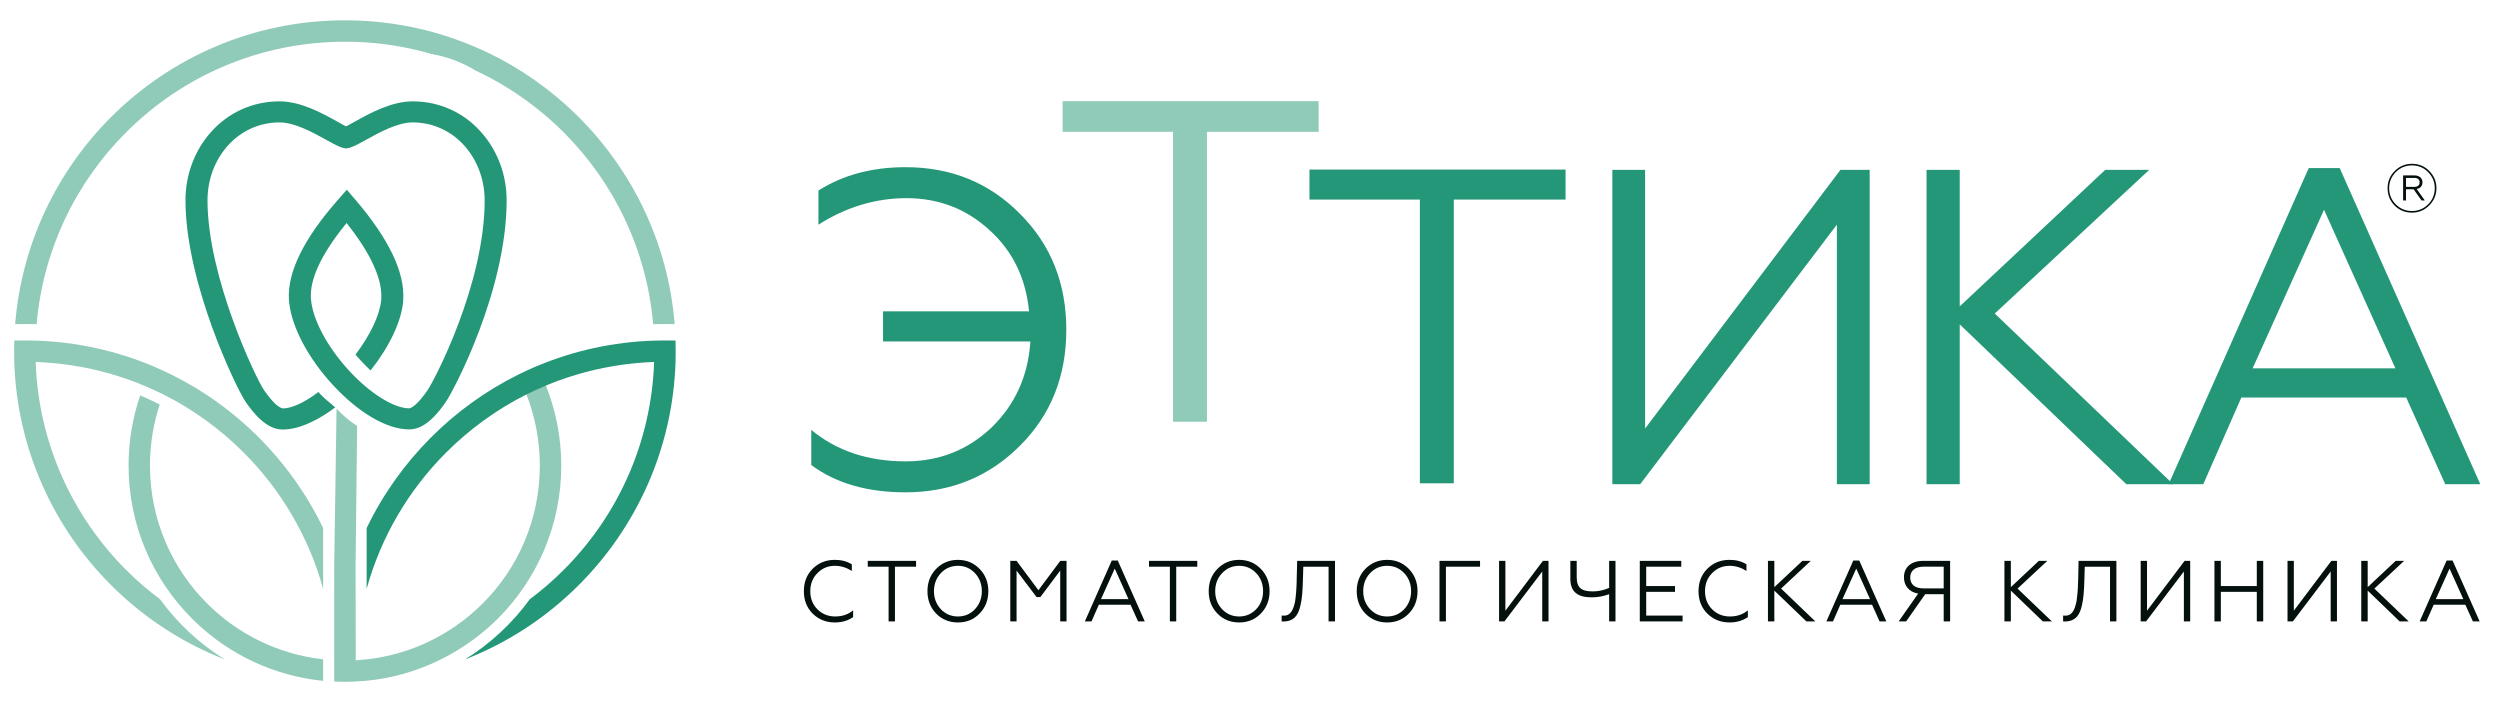 <?xml version="1.0" encoding="UTF-8"?> <!-- Creator: CorelDRAW 2019 (64-Bit) --> <svg xmlns="http://www.w3.org/2000/svg" xmlns:xlink="http://www.w3.org/1999/xlink" xml:space="preserve" width="673px" height="189px" style="shape-rendering:geometricPrecision; text-rendering:geometricPrecision; image-rendering:optimizeQuality; fill-rule:evenodd; clip-rule:evenodd" viewBox="0 0 673 188.91"> <defs> <style type="text/css"> <![CDATA[ .fil0 {fill:#03100D} .fil1 {fill:#249778} .fil2 {fill:#90CAB9} ]]> </style> </defs> <g id="Слой_x0020_1">  <path class="fil0" d="M218.77 165.14c-1.58,-1.58 -2.37,-3.61 -2.37,-6.04 0,-2.45 0.79,-4.46 2.37,-6.04 1.61,-1.6 3.58,-2.39 5.97,-2.39 1.77,0 3.28,0.4 4.57,1.21l0 1.77c-1.42,-0.9 -2.93,-1.38 -4.53,-1.38 -1.9,0 -3.45,0.66 -4.73,1.97 -1.28,1.27 -1.92,2.91 -1.92,4.86 0,1.97 0.64,3.59 1.92,4.88 1.28,1.27 2.89,1.93 4.76,1.93 1.88,0 3.5,-0.53 4.85,-1.64l0 1.81c-1.33,0.94 -2.97,1.44 -4.92,1.44 -2.39,0 -4.36,-0.8 -5.97,-2.38z"></path> <polygon class="fil0" points="239.21,167.24 239.21,152.51 233.6,152.51 233.6,150.94 246.61,150.94 246.61,152.51 240.92,152.51 240.92,167.24 "></polygon> <path class="fil0" d="M257.87 150.67c2.35,0 4.29,0.83 5.83,2.43 1.57,1.6 2.36,3.61 2.36,6 0,2.39 -0.79,4.42 -2.36,6.02 -1.54,1.6 -3.48,2.4 -5.83,2.4 -2.34,0 -4.31,-0.8 -5.86,-2.4 -1.57,-1.6 -2.34,-3.63 -2.34,-6.02 0,-2.39 0.77,-4.4 2.34,-6 1.55,-1.6 3.52,-2.43 5.86,-2.43zm0 15.24c1.82,0 3.35,-0.66 4.58,-1.95 1.23,-1.31 1.86,-2.94 1.86,-4.86 0,-1.93 -0.63,-3.57 -1.86,-4.86 -1.23,-1.31 -2.76,-1.97 -4.58,-1.97 -1.81,0 -3.36,0.66 -4.59,1.97 -1.21,1.29 -1.86,2.93 -1.86,4.86 0,1.92 0.65,3.55 1.86,4.86 1.23,1.29 2.78,1.95 4.59,1.95z"></path> <polygon class="fil0" points="271.97,167.24 271.97,150.94 273.66,150.94 279.54,158.84 285.43,150.94 287.11,150.94 287.11,167.24 285.41,167.24 285.41,153.56 280.07,160.68 279.04,160.68 273.66,153.56 273.66,167.24 "></polygon> <path class="fil0" d="M292.04 167.24l7.25 -16.39 1.61 0 7.27 16.39 -1.8 0 -2.03 -4.49 -8.54 0 -1.97 4.49 -1.79 0zm4.35 -6l7.4 0 -3.7 -8.22 -3.7 8.22z"></path> <polygon class="fil0" points="314.93,167.24 314.93,152.51 309.31,152.51 309.31,150.94 322.31,150.94 322.31,152.51 316.64,152.51 316.64,167.24 "></polygon> <path class="fil0" d="M333.58 150.67c2.34,0 4.27,0.83 5.84,2.43 1.56,1.6 2.35,3.61 2.35,6 0,2.39 -0.79,4.42 -2.35,6.02 -1.57,1.6 -3.5,2.4 -5.84,2.4 -2.36,0 -4.31,-0.8 -5.85,-2.4 -1.57,-1.6 -2.35,-3.63 -2.35,-6.02 0,-2.39 0.78,-4.4 2.35,-6 1.54,-1.6 3.49,-2.43 5.85,-2.43zm0 15.24c1.8,0 3.35,-0.66 4.58,-1.95 1.24,-1.31 1.86,-2.94 1.86,-4.86 0,-1.93 -0.62,-3.57 -1.86,-4.86 -1.23,-1.31 -2.78,-1.97 -4.58,-1.97 -1.82,0 -3.35,0.66 -4.58,1.97 -1.24,1.29 -1.87,2.93 -1.87,4.86 0,1.92 0.63,3.55 1.87,4.86 1.23,1.29 2.76,1.95 4.58,1.95z"></path> <path class="fil0" d="M345.02 165.66c0.12,0.01 0.35,0.03 0.66,0.03 1.49,0 2.24,-1.14 2.74,-2.91 0.17,-0.55 0.29,-1.25 0.37,-2.08 0.09,-0.86 0.17,-1.67 0.2,-2.46 0.06,-0.8 0.08,-1.75 0.09,-2.84l0.12 -4.46 10.18 0 0 16.3 -1.73 0 0 -14.73 -6.8 0 -0.11 3.72c-0.09,3 -0.22,4.95 -0.7,6.88 -0.64,2.78 -1.93,4.05 -4.36,4.15 -0.31,0 -0.54,0 -0.66,-0.02l0 -1.58z"></path> <path class="fil0" d="M373.43 150.67c2.33,0 4.27,0.83 5.83,2.43 1.55,1.6 2.34,3.61 2.34,6 0,2.39 -0.79,4.42 -2.34,6.02 -1.56,1.6 -3.5,2.4 -5.83,2.4 -2.36,0 -4.31,-0.8 -5.88,-2.4 -1.54,-1.6 -2.32,-3.63 -2.32,-6.02 0,-2.39 0.78,-4.4 2.32,-6 1.57,-1.6 3.52,-2.43 5.88,-2.43zm0 15.24c1.8,0 3.35,-0.66 4.58,-1.95 1.22,-1.31 1.86,-2.94 1.86,-4.86 0,-1.93 -0.64,-3.57 -1.86,-4.86 -1.23,-1.31 -2.78,-1.97 -4.58,-1.97 -1.83,0 -3.35,0.66 -4.59,1.97 -1.23,1.29 -1.86,2.93 -1.86,4.86 0,1.92 0.63,3.55 1.86,4.86 1.24,1.29 2.76,1.95 4.59,1.95z"></path> <polygon class="fil0" points="387.51,167.24 387.51,150.94 398.43,150.94 398.43,152.51 389.24,152.51 389.24,167.24 "></polygon> <polygon class="fil0" points="403.55,167.24 403.55,150.94 405.25,150.94 405.25,164.35 415.35,150.94 416.86,150.94 416.86,167.24 415.17,167.24 415.17,153.8 404.99,167.24 "></polygon> <path class="fil0" d="M433.18 167.24l0 -7.33c-1.53,0.57 -3.12,0.85 -4.75,0.85 -3.7,0 -5.69,-1.46 -5.69,-4.99l0 -4.83 1.71 0 0 4.39c0,2.85 1.27,3.83 4.35,3.83 1.47,0 2.94,-0.32 4.38,-0.94l0 -7.28 1.71 0 0 16.3 -1.71 0z"></path> <polygon class="fil0" points="441.43,167.24 441.43,150.94 452.6,150.94 452.6,152.51 443.16,152.51 443.16,157.72 450.91,157.72 450.91,159.28 443.16,159.28 443.16,165.67 452.95,165.67 452.95,167.24 "></polygon> <path class="fil0" d="M459.62 165.14c-1.59,-1.58 -2.38,-3.61 -2.38,-6.04 0,-2.45 0.79,-4.46 2.38,-6.04 1.6,-1.6 3.59,-2.39 5.98,-2.39 1.77,0 3.28,0.4 4.55,1.21l0 1.77c-1.42,-0.9 -2.93,-1.38 -4.53,-1.38 -1.88,0 -3.44,0.66 -4.71,1.97 -1.29,1.27 -1.92,2.91 -1.92,4.86 0,1.97 0.63,3.59 1.92,4.88 1.27,1.27 2.87,1.93 4.76,1.93 1.89,0 3.49,-0.53 4.85,-1.64l0 1.81c-1.35,0.94 -2.96,1.44 -4.92,1.44 -2.39,0 -4.38,-0.8 -5.98,-2.38z"></path> <polygon class="fil0" points="477.65,150.94 477.65,158.01 485.2,150.94 487.46,150.94 479.47,158.4 488.69,167.24 486.28,167.24 477.65,158.95 477.65,167.24 475.93,167.24 475.93,150.94 "></polygon> <path class="fil0" d="M491.66 167.24l7.25 -16.39 1.6 0 7.28 16.39 -1.81 0 -2.02 -4.49 -8.55 0 -1.97 4.49 -1.78 0zm4.34 -6l7.41 0 -3.71 -8.22 -3.7 8.22z"></path> <path class="fil0" d="M511.12 167.24l5.25 -7.49c-2.43,-0.41 -3.83,-2.09 -3.83,-4.39 0,-2.67 1.93,-4.42 5.12,-4.42l7.31 0 0 16.3 -1.73 0 0 -7.33 -4.98 0 -5.13 7.33 -2.01 0zm12.12 -8.89l0 -5.84 -5.47 0c-2.23,0 -3.54,1.07 -3.54,2.93 0,1.86 1.31,2.91 3.54,2.91l5.47 0z"></path> <polygon class="fil0" points="541.32,150.94 541.32,158.01 548.85,150.94 551.13,150.94 543.12,158.4 552.36,167.24 549.93,167.24 541.32,158.95 541.32,167.24 539.59,167.24 539.59,150.94 "></polygon> <path class="fil0" d="M555.39 165.66c0.11,0.01 0.35,0.03 0.64,0.03 1.49,0 2.27,-1.14 2.74,-2.91 0.17,-0.55 0.32,-1.25 0.37,-2.08 0.11,-0.86 0.17,-1.67 0.22,-2.46 0.04,-0.8 0.08,-1.75 0.1,-2.84l0.09 -4.46 10.18 0 0 16.3 -1.71 0 0 -14.73 -6.8 0 -0.11 3.72c-0.09,3 -0.24,4.95 -0.7,6.88 -0.66,2.78 -1.93,4.05 -4.38,4.15 -0.29,0 -0.53,0 -0.64,-0.02l0 -1.58z"></path> <polygon class="fil0" points="576.27,167.24 576.27,150.94 577.98,150.94 577.98,164.35 588.09,150.94 589.6,150.94 589.6,167.24 587.9,167.24 587.9,153.8 577.72,167.24 "></polygon> <polygon class="fil0" points="596.13,167.24 596.13,150.94 597.85,150.94 597.85,157.72 607.53,157.72 607.53,150.94 609.26,150.94 609.26,167.24 607.53,167.24 607.53,159.28 597.85,159.28 597.85,167.24 "></polygon> <polygon class="fil0" points="615.8,167.24 615.8,150.94 617.5,150.94 617.5,164.35 627.6,150.94 629.11,150.94 629.11,167.24 627.42,167.24 627.42,153.8 617.24,167.24 "></polygon> <polygon class="fil0" points="637.38,150.94 637.38,158.01 644.91,150.94 647.19,150.94 639.18,158.4 648.42,167.24 645.99,167.24 637.38,158.95 637.38,167.24 635.65,167.24 635.65,150.94 "></polygon> <path class="fil0" d="M651.37 167.24l7.26 -16.39 1.6 0 7.29 16.39 -1.82 0 -2.03 -4.49 -8.52 0 -1.99 4.49 -1.79 0zm4.35 -6l7.4 0 -3.7 -8.22 -3.7 8.22z"></path> <polygon class="fil1" points="527.56,45.68 527.56,82.43 566.73,45.68 578.57,45.68 536.99,84.36 585,130.3 572.4,130.3 527.56,87.27 527.56,130.3 518.62,130.3 518.62,45.68 "></polygon> <polygon class="fil1" points="434.04,130.3 434.04,45.68 442.86,45.68 442.86,115.31 495.45,45.68 503.32,45.68 503.32,130.3 494.49,130.3 494.49,60.42 441.54,130.3 "></polygon> <polygon class="fil1" points="382.23,130.06 382.23,53.68 352.51,53.68 352.51,45.6 421.45,45.6 421.45,53.68 391.36,53.68 391.36,130.06 "></polygon> <path class="fil1" d="M583.8 130.3l37.71 -85.1 8.34 0 37.84 85.1 -9.43 0 -10.51 -23.33 -44.38 0 -10.25 23.33 -9.32 0zm22.61 -31.19l38.43 0 -19.21 -42.68 -19.22 42.68z"></path> <path class="fil1" d="M218.39 125.13l0 -9.45c6.88,5.69 15.34,8.47 25.39,8.47 9.06,0 16.68,-3.02 23.09,-9.06 6.39,-6.17 9.91,-13.92 10.51,-23.22l-39.66 0 0 -8.1 39.3 0c-0.85,-8.82 -4.35,-16.2 -10.65,-21.87 -6.17,-5.69 -13.66,-8.6 -22.35,-8.6 -8.34,0 -16.33,2.43 -23.7,7.14l0 -9.19c6.65,-4.23 14.51,-6.29 23.46,-6.29 12.32,0 22.59,4.23 30.82,12.57 8.34,8.34 12.45,18.75 12.45,31.2 0,12.44 -4.11,22.85 -12.45,31.19 -8.34,8.36 -18.63,12.57 -30.82,12.57 -10.29,0 -18.74,-2.41 -25.39,-7.36z"></path> <path class="fil0" d="M644.63 55.29c-1.27,-1.29 -1.89,-2.84 -1.89,-4.68 0,-1.79 0.62,-3.33 1.91,-4.62 1.29,-1.29 2.84,-1.94 4.66,-1.94 1.82,0 3.37,0.63 4.64,1.92 1.29,1.29 1.94,2.84 1.94,4.66 0,1.8 -0.67,3.35 -1.96,4.64 -1.29,1.29 -2.83,1.93 -4.64,1.93 -1.84,0 -3.39,-0.64 -4.66,-1.91zm9.01 -0.32c1.2,-1.19 1.8,-2.65 1.8,-4.34 0,-1.7 -0.6,-3.15 -1.8,-4.35 -1.18,-1.19 -2.63,-1.8 -4.33,-1.8 -1.71,0 -3.17,0.61 -4.36,1.8 -1.18,1.2 -1.79,2.65 -1.79,4.35 0,1.69 0.61,3.15 1.79,4.34 1.18,1.18 2.63,1.79 4.34,1.79 1.72,0 3.17,-0.61 4.35,-1.79zm-6.72 -1.05l0 -6.74 3.07 0c1.33,0 2.14,0.78 2.14,1.86 0,0.94 -0.57,1.63 -1.57,1.79l2.2 3.09 -0.87 0 -2.16 -3.02 -2.04 0 0 3.02 -0.77 0zm0.77 -3.66l2.29 0c0.86,0 1.38,-0.46 1.38,-1.2 0,-0.79 -0.52,-1.21 -1.38,-1.21l-2.29 0 0 2.41z"></path> <polygon class="fil2" points="315.78,113.49 315.78,35.44 286.06,35.44 286.06,27.19 354.98,27.19 354.98,35.44 324.91,35.44 324.91,113.49 "></polygon> <g> <path class="fil2" d="M139.32 100.92c0.9,1.69 1.7,3.44 2.39,5.22 2.34,5.93 3.61,12.4 3.61,19.15 0,14.5 -5.87,27.62 -15.37,37.11 -8.84,8.85 -20.84,14.56 -34.18,15.3 0,0 0,0.02 0,0.03l-0.05 -25.42 0.42 -37.7c-1.84,-1.16 -3.7,-2.7 -5.54,-4.62l-0.63 42.32 0 31.1c1.9,0.11 3.82,0.11 5.71,0 13.74,-0.52 27.27,-6.38 37.31,-15.93 0.35,-0.33 0.7,-0.66 1.03,-1.01 10.55,-10.54 17.07,-25.1 17.07,-41.18 0,-7.6 -1.48,-14.87 -4.13,-21.54 -0.71,-1.79 -1.51,-3.53 -2.39,-5.25l-5.25 2.42zm0 0l0 0 0 0z"></path> </g> <path class="fil2" d="M43 108.85c-1.71,5.17 -2.63,10.7 -2.63,16.44 0,14.49 5.87,27.62 15.37,37.11 8.2,8.21 19.1,13.69 31.25,15.04l0 5.8c-13.24,-1.33 -25.17,-7.07 -34.28,-15.76 -0.35,-0.33 -0.7,-0.67 -1.04,-1.02 -10.55,-10.53 -17.06,-25.09 -17.06,-41.17 0,-6.61 1.1,-12.96 3.14,-18.89 1.64,0.7 3.24,1.46 4.83,2.25l0.42 0.2z"></path> <path class="fil2" d="M43.06 161.25c-3.23,-2.39 -6.28,-5.04 -9.12,-7.88 -14.41,-14.43 -23.58,-34.13 -24.34,-55.97 10.29,0.37 20.13,2.59 29.13,6.35 1.79,0.74 3.54,1.55 5.25,2.39 8.03,4.04 15.3,9.32 21.6,15.62 10.03,10.03 17.53,22.63 21.41,36.71l0 -16.35c-4.38,-9.11 -10.27,-17.36 -17.34,-24.43 -6.78,-6.78 -14.62,-12.47 -23.28,-16.78 -1.71,-0.86 -3.46,-1.65 -5.25,-2.41 -9.74,-4.09 -20.38,-6.5 -31.52,-6.85 -0.97,-0.03 -1.95,-0.05 -2.93,-0.05 -0.95,0 -1.89,0.02 -2.83,0.03 -0.04,0.96 -0.04,1.9 -0.04,2.84 0,0.98 0,1.95 0.04,2.93 0.75,23.42 10.57,44.58 26.03,60.04 8.66,8.66 19.06,15.53 30.66,20.04 -6.83,-4.22 -12.76,-9.74 -17.47,-16.23z"></path> <path class="fil2" d="M145.69 30.1c2.12,1.73 4.13,3.55 6.06,5.49 13.48,13.46 22.35,31.54 24.08,51.64l0.28 -0.02c0.96,-0.01 1.93,-0.03 2.91,-0.03 0.87,0 1.73,0 2.6,0.03 -1.75,-21.69 -11.29,-41.19 -25.8,-55.71 -7.29,-7.28 -15.84,-13.32 -25.28,-17.74 -4.09,-1.91 -8.34,-3.51 -12.73,-4.8 -7.91,-2.3 -16.29,-3.54 -24.96,-3.54 -24.59,0 -46.87,9.97 -62.98,26.08 -14.51,14.52 -24.04,34.02 -25.79,55.71 0.86,-0.03 1.73,-0.03 2.59,-0.03 0.98,0 1.96,0.02 2.93,0.03l0.26 0.02c1.73,-20.1 10.6,-38.18 24.08,-51.64 15.08,-15.09 35.91,-24.4 58.91,-24.4 0.92,0 1.84,0 2.76,0.03 7.14,0.22 14.07,1.37 20.66,3.3 2.02,0.35 4.03,0.88 5.95,1.6 2.02,0.76 3.95,1.7 5.8,2.82 6.37,2.98 12.31,6.74 17.67,11.16z"></path> <path class="fil1" d="M142.64 161.25c3.22,-2.39 6.27,-5.04 9.11,-7.88 14.44,-14.43 23.59,-34.13 24.34,-55.97 -10.29,0.37 -20.1,2.59 -29.13,6.35 -1.78,0.74 -3.51,1.55 -5.25,2.39 -8,4.04 -15.3,9.32 -21.59,15.62 -10.04,10.03 -17.53,22.63 -21.42,36.71l0 -16.35c4.38,-9.11 10.28,-17.36 17.35,-24.43 6.77,-6.78 14.62,-12.47 23.27,-16.78 1.73,-0.86 3.46,-1.65 5.25,-2.41 9.74,-4.09 20.38,-6.5 31.54,-6.85 0.96,-0.03 1.94,-0.05 2.91,-0.05 0.96,0 1.9,0.02 2.84,0.03 0.03,0.96 0.03,1.9 0.03,2.84 0,0.98 0,1.95 -0.03,2.93 -0.76,23.42 -10.57,44.58 -26.04,60.04 -8.65,8.66 -19.06,15.53 -30.66,20.04 6.83,-4.22 12.76,-9.74 17.48,-16.23z"></path> <path class="fil1" d="M75.24 27.24c-7.14,0 -13.7,2.93 -18.45,8.27 -4.42,4.97 -6.86,11.49 -6.86,18.38 0,11.82 3.88,25.06 7.14,34.06 3.52,9.69 7.55,17.99 9.11,20.26 2.2,3.16 5.62,7.38 9.95,7.38 4.88,0 10.44,-3.15 14.1,-5.97 -1.19,-1.1 -2.8,-2.26 -3.92,-3.48 -0.2,-0.22 -0.39,-0.44 -0.59,-0.66 -3.72,2.82 -7.18,4.42 -9.57,4.42 -0.35,-0.04 -1.94,-0.41 -5.03,-4.84 -2.17,-3.13 -15.26,-30.42 -15.26,-51.17 0,-5.53 1.93,-10.76 5.45,-14.7 3.6,-4.05 8.56,-6.28 13.93,-6.28 4.13,0 9.01,2.71 12.56,4.68 2.87,1.6 4,2.14 4.99,2.27l0.37 0.05 0.37 -0.05c0.99,-0.13 2.08,-0.65 5.01,-2.27 3.57,-1.97 8.45,-4.68 12.54,-4.68 5.37,0 10.33,2.23 13.94,6.28 3.51,3.94 5.45,9.17 5.45,14.7 0,22.61 -13.52,48.4 -15.34,51.06 -2.86,4.18 -4.44,4.82 -4.86,4.91l-0.17 0.02c-4.11,-0.02 -10.62,-4.12 -16.2,-10.22 -5.93,-6.48 -9.85,-13.92 -10.2,-19.39 -0.32,-5.12 2.72,-11.69 9.02,-19.55l0.59 -0.74 0.57 0.76c7.4,9.48 8.93,15.67 8.76,19.31l0.02 0 -0.04 0.72c-0.42,4.07 -2.92,9.37 -6.92,14.64 0.42,0.5 0.87,1.01 1.33,1.51 0.88,0.96 1.78,1.88 2.74,2.76 5.1,-6.46 8.25,-13.15 8.76,-18.52l0.02 -0.56c0.46,-7.32 -3.88,-16.38 -12.92,-26.93l-2.27 -2.64 -2.28 2.6c-9.3,10.53 -13.76,19.63 -13.3,26.99l0 0.13c0.02,0.3 0.1,1 0.12,1.07 0.84,6.54 5.15,14.6 11.54,21.58 6.96,7.62 14.69,12.15 20.68,12.15 2.08,0 5.38,-0.77 9.96,-7.49 2.04,-2.97 16.31,-29.85 16.31,-54.17 0,-6.89 -2.45,-13.41 -6.88,-18.38 -4.73,-5.34 -11.29,-8.27 -18.43,-8.27 -5.68,0 -11.37,3.13 -15.51,5.43 -0.48,0.26 -1.36,0.76 -2.06,1.13l-0.35 0.16 -0.35 -0.16c-0.68,-0.37 -1.53,-0.83 -2.04,-1.13 -4.15,-2.3 -9.8,-5.43 -15.53,-5.43z"></path> </g> </svg> 